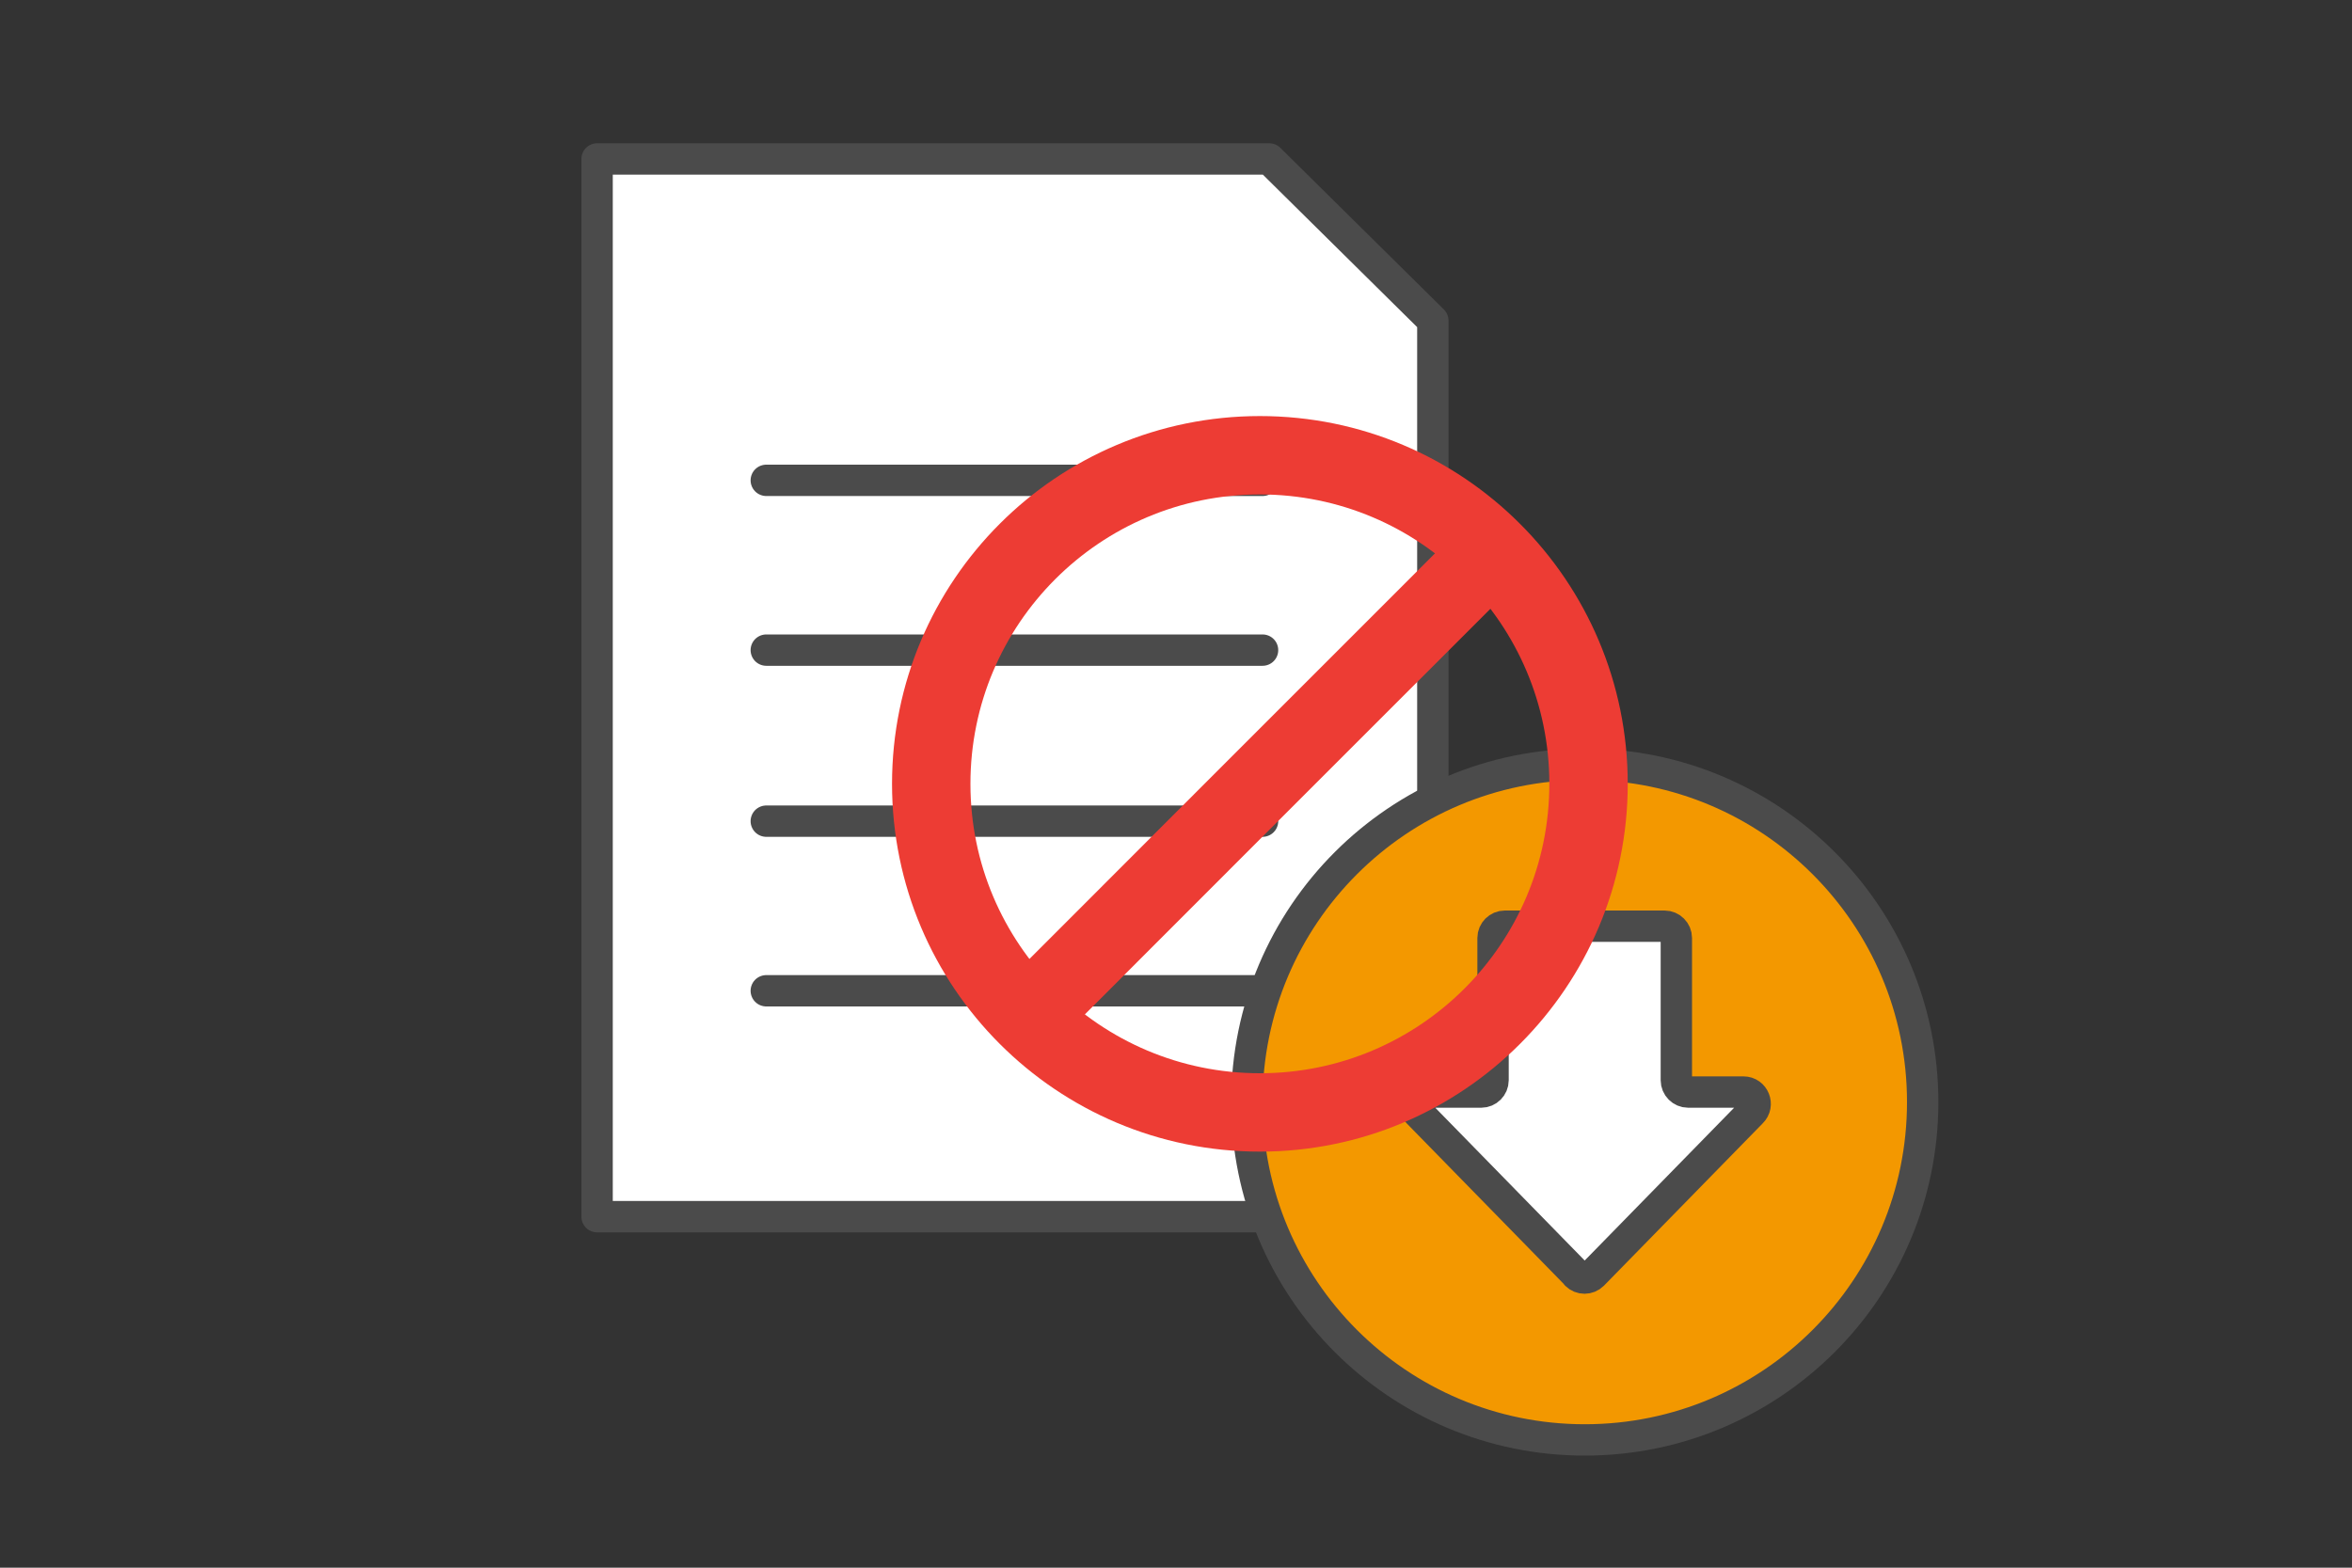 <?xml version="1.0" encoding="UTF-8"?><svg id="_データ" xmlns="http://www.w3.org/2000/svg" viewBox="0 0 150 100"><rect x="0" y="0" width="150" height="100" fill="#333333" stroke="none"/><defs><style>.cls-1{stroke:#ed3c34;stroke-miterlimit:10;stroke-width:5px;}.cls-1,.cls-2{fill:none;}.cls-3{fill:#f39800;}.cls-3,.cls-4{stroke:#4b4b4b;stroke-linecap:round;stroke-linejoin:round;stroke-width:2px;}.cls-2{stroke-width:0px;}.cls-4{fill:#fff;}</style></defs><rect class="cls-2" x="0" width="150" height="100"/><polygon class="cls-4" points="91.38 77.61 38.08 77.61 38.08 10.14 80.95 10.14 91.38 20.45 91.38 77.61"/><line class="cls-4" x1="48.87" y1="52.38" x2="80.52" y2="52.38"/><line class="cls-4" x1="48.87" y1="63.2" x2="80.52" y2="63.2"/><line class="cls-4" x1="48.87" y1="30.64" x2="80.52" y2="30.64"/><line class="cls-4" x1="48.87" y1="41.47" x2="80.52" y2="41.47"/><circle class="cls-3" cx="101.07" cy="70.3" r="21.55"/><path class="cls-4" d="m100.55,81.31l-10.13-10.36c-.48-.47-.15-1.29.52-1.29h3.53c.41,0,.75-.34.75-.75v-9.08c0-.41.34-.75.75-.75h10.19c.41,0,.75.34.75.75v9.08c0,.41.34.75.75.75h3.53c.67,0,1,.82.52,1.29l-10.13,10.36c-.29.29-.76.29-1.05,0Z"/><circle class="cls-1" cx="80.35" cy="50" r="20.96"/><polyline class="cls-1" points="94.86 35.49 80.06 50.29 80.35 50 65.55 64.81"/></svg>